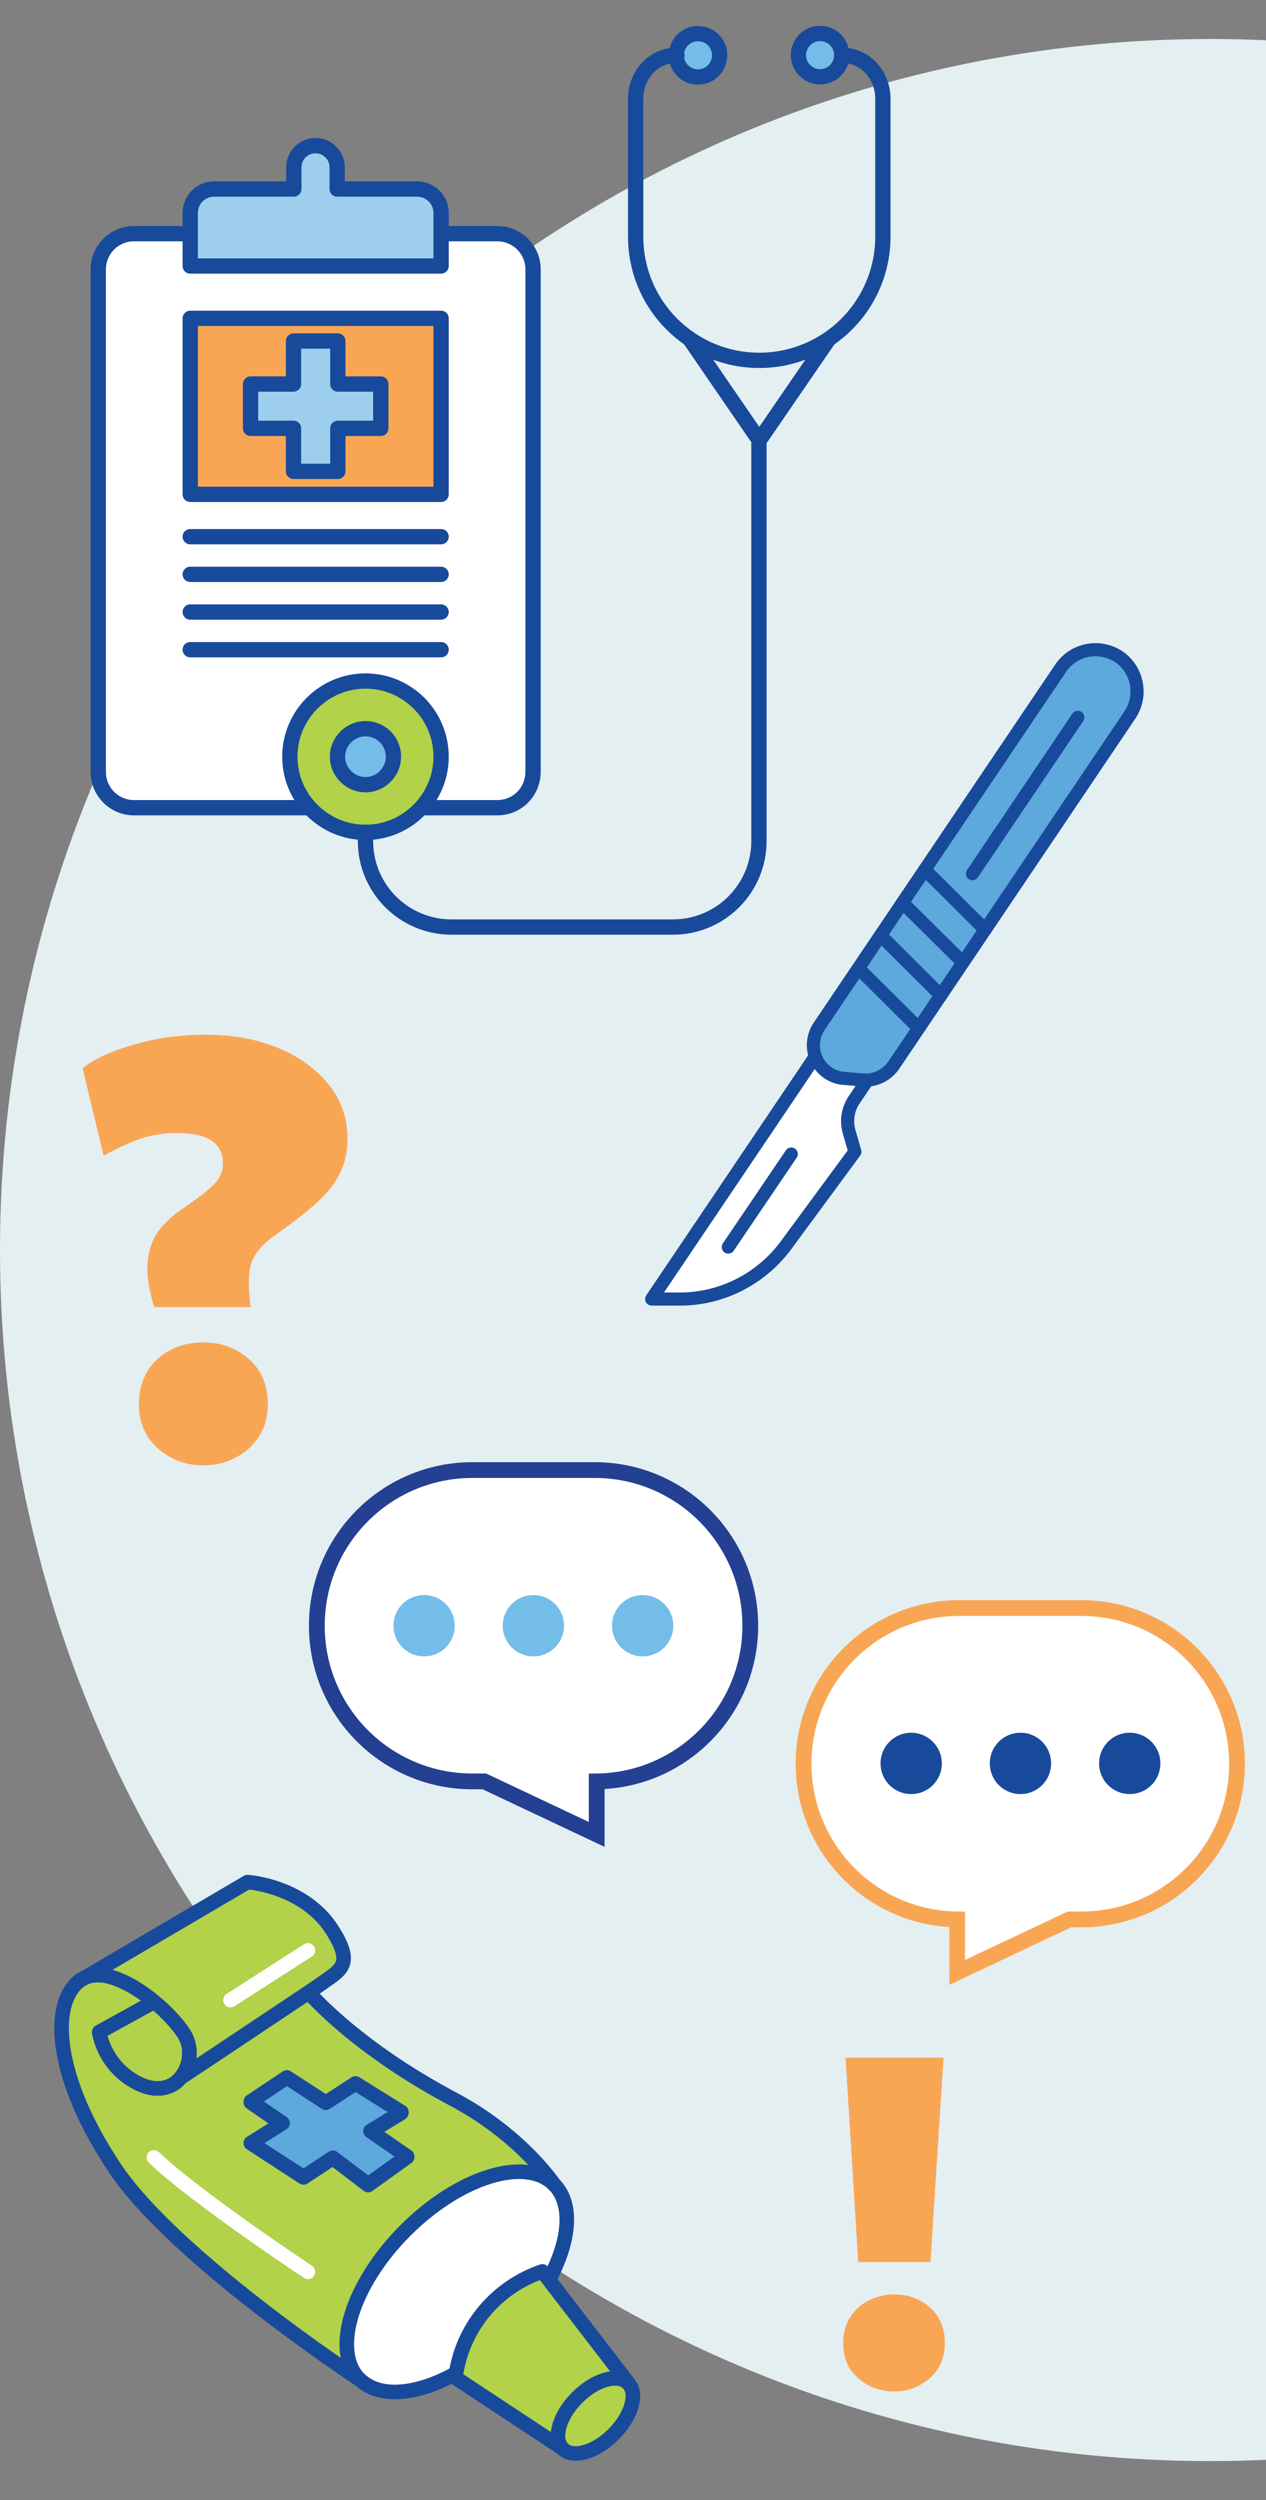 <?xml version="1.0" encoding="utf-8"?>
<!-- Generator: Adobe Illustrator 28.2.0, SVG Export Plug-In . SVG Version: 6.00 Build 0)  -->
<svg version="1.1" id="Layer_1" xmlns="http://www.w3.org/2000/svg" xmlns:xlink="http://www.w3.org/1999/xlink" x="0px" y="0px"
	 viewBox="0 0 380 750" style="enable-background:new 0 0 380 750;" xml:space="preserve">
<rect x="0" y="0" width="380" height="750" fill="#808080" stroke="none"/>
<style type="text/css">
	.st0{fill:#E4EFF2;}
	.st1{fill:#F9A654;}
	.st2{fill:#FFFFFF;}
	.st3{fill:none;stroke:#184A9B;stroke-width:4.59;stroke-linecap:round;stroke-linejoin:round;stroke-miterlimit:10;}
	.st4{fill:#9ECEEE;}
	.st5{fill:#B1D249;}
	.st6{fill:#74BDE9;}
	.st7{fill:none;stroke:#184A9B;stroke-width:4.374;stroke-linecap:round;stroke-linejoin:round;stroke-miterlimit:10;}
	.st8{fill:#5DA8DC;}
	.st9{fill:none;stroke:#FFFFFF;stroke-width:4.374;stroke-linecap:round;stroke-miterlimit:10;}
	.st10{fill:none;stroke:#184A9B;stroke-width:3.937;stroke-linecap:round;stroke-linejoin:round;stroke-miterlimit:10;}
	.st11{fill:none;stroke:#244093;stroke-width:4.735;stroke-linecap:round;stroke-miterlimit:10;}
	.st12{fill:none;stroke:#F9A654;stroke-width:4.735;stroke-linecap:round;stroke-miterlimit:10;}
	.st13{fill:#184A9B;}
</style>
<g>
	<path class="st0" d="M363.3,738.3c200.6,0,363.3-162.7,363.3-363.3S564,11.7,363.3,11.7S0,174.4,0,375S162.7,738.3,363.3,738.3"/>
</g>
<path class="st1" d="M46.3,392.2c-1.8-5.9-2.4-10.7-1.9-14.5c0.5-3.7,1.8-6.8,3.8-9.2c2-2.4,4.4-4.5,7.3-6.4c4.4-3,7.4-5.4,9-7.1
	c1.6-1.7,2.4-3.7,2.4-6.1c0-3-1.1-5.2-3.4-6.7c-2.2-1.5-5.7-2.3-10.4-2.3c-4.1,0-7.9,0.6-11.2,1.8c-3.3,1.2-7,2.9-10.8,5l-6.3-26.2
	c1.1-1.1,3.4-2.5,6.9-4.1c3.5-1.6,7.9-3,13.1-4.2c5.2-1.2,10.9-1.8,17-1.8c7.9,0,15.1,1.3,21.5,3.9c6.4,2.6,11.5,6.3,15.3,11
	c3.8,4.7,5.7,10.1,5.7,16.2c0,3.8-0.7,7.2-2.1,10.1c-1.4,3-3.6,5.9-6.6,8.7c-3,2.8-6.9,5.9-11.7,9.3c-3.2,2.2-5.5,4.2-6.8,6.1
	c-1.4,1.9-2.1,4.1-2.3,6.6c-0.2,2.5-0.1,5.8,0.4,9.8H46.3z M61,439.6c-5.2,0-9.7-1.7-13.5-5c-3.8-3.3-5.8-7.8-5.8-13.4
	c0-3.8,0.9-7.1,2.6-9.9c1.7-2.8,4.1-4.9,7-6.4c3-1.5,6.2-2.2,9.7-2.2c5.3,0,9.8,1.6,13.6,4.9s5.8,7.8,5.8,13.6c0,3.8-0.9,7-2.7,9.8
	c-1.8,2.7-4.2,4.9-7.1,6.3C67.6,438.9,64.4,439.6,61,439.6z"/>
<path class="st1" d="M268.4,717.4c-4.1,0-7.7-1.3-10.7-3.9c-3.1-2.6-4.6-6.1-4.6-10.6c0-3,0.7-5.6,2.1-7.8c1.4-2.2,3.3-3.9,5.6-5
	c2.3-1.2,4.9-1.8,7.6-1.8c4.2,0,7.7,1.3,10.7,3.9c3,2.6,4.5,6.2,4.5,10.7c0,3-0.7,5.6-2.1,7.7c-1.4,2.2-3.3,3.8-5.6,5
	C273.7,716.8,271.2,717.4,268.4,717.4z M257.6,678.6l-3.8-61.3h29.4l-3.9,61.3H257.6z"/>
<g>
	<path class="st2" d="M149.3,242.3H40.2c-5.9,0-10.7-4.8-10.7-10.7V80.8c0-5.9,4.8-10.7,10.7-10.7h109.1c5.9,0,10.7,4.8,10.7,10.7
		v150.9C159.9,237.6,155.2,242.3,149.3,242.3"/>
	<path class="st3" d="M149.3,242.3H40.2c-5.9,0-10.7-4.8-10.7-10.7V80.8c0-5.9,4.8-10.7,10.7-10.7h109.1c5.9,0,10.7,4.8,10.7,10.7
		v150.9C159.9,237.6,155.2,242.3,149.3,242.3z"/>
	<rect x="57.1" y="95.5" class="st1" width="75.3" height="52.8"/>
	<rect x="57.1" y="95.5" class="st3" width="75.3" height="52.8"/>
	<path class="st4" d="M132.4,63.9v15.9H57.1V63.9c0-4,3.2-7.2,7.2-7.2h23.9v-6.5c0-3.6,2.9-6.5,6.5-6.5c1.8,0,3.4,0.7,4.6,1.9
		c1.2,1.2,1.9,2.8,1.9,4.6v6.5h23.9C129.2,56.7,132.4,59.9,132.4,63.9"/>
	<path class="st3" d="M132.4,63.9v15.9H57.1V63.9c0-4,3.2-7.2,7.2-7.2h23.9v-6.5c0-3.6,2.9-6.5,6.5-6.5c1.8,0,3.4,0.7,4.6,1.9
		c1.2,1.2,1.9,2.8,1.9,4.6v6.5h23.9C129.2,56.7,132.4,59.9,132.4,63.9z"/>
	<path class="st3" d="M57.1,194.9h75.3 M57.1,183.6h75.3 M57.1,172.3h75.3 M57.1,161h75.3"/>
	<path class="st5" d="M132.4,227c0,12.5-10.2,22.7-22.7,22.7C97.2,249.7,87,239.5,87,227c0-12.5,10.2-22.7,22.7-22.7
		C122.3,204.3,132.4,214.5,132.4,227"/>
	<path class="st3" d="M132.4,227c0,12.5-10.2,22.7-22.7,22.7C97.2,249.7,87,239.5,87,227c0-12.5,10.2-22.7,22.7-22.7
		C122.3,204.3,132.4,214.5,132.4,227z"/>
	<path class="st6" d="M118.1,227c0,4.6-3.8,8.4-8.4,8.4c-4.6,0-8.4-3.8-8.4-8.4c0-4.6,3.8-8.4,8.4-8.4
		C114.4,218.6,118.1,222.4,118.1,227"/>
	<path class="st3" d="M118.1,227c0,4.6-3.8,8.4-8.4,8.4c-4.6,0-8.4-3.8-8.4-8.4c0-4.6,3.8-8.4,8.4-8.4
		C114.4,218.6,118.1,222.4,118.1,227z"/>
	<path class="st6" d="M216,16.6c0,3.6-2.9,6.5-6.5,6.5c-3.6,0-6.5-2.9-6.5-6.5c0-3.6,2.9-6.5,6.5-6.5C213.2,10.1,216,13,216,16.6"/>
	<path class="st3" d="M216,16.6c0,3.6-2.9,6.5-6.5,6.5c-3.6,0-6.5-2.9-6.5-6.5c0-3.6,2.9-6.5,6.5-6.5C213.2,10.1,216,13,216,16.6z"
		/>
	<path class="st6" d="M252.6,16.6c0,3.6-2.9,6.5-6.5,6.5s-6.5-2.9-6.5-6.5c0-3.6,2.9-6.5,6.5-6.5S252.6,13,252.6,16.6"/>
	<ellipse transform="matrix(0.924 -0.383 0.383 0.924 12.398 95.457)" class="st3" cx="246.1" cy="16.6" rx="6.5" ry="6.5"/>
	<path class="st3" d="M252.6,16.6h0.3c6.7,0,12.1,5.8,12.1,13V71c0,20.5-16.6,37.1-37.1,37.1c-20.5,0-37.1-16.6-37.1-37.1V29.6
		c0-7.2,5.4-13,12.1-13h0.3 M248.5,102.1l-20.6,30l-20.6-30 M109.7,249.7v2.6c0,14.3,11.6,25.8,25.8,25.8H202
		c14.3,0,25.8-11.6,25.8-25.8V132.1"/>
	<polygon class="st4" points="114.3,115.2 101.4,115.2 101.4,102.3 88.1,102.3 88.1,115.2 75.2,115.2 75.2,128.5 88.1,128.5 
		88.1,141.4 101.4,141.4 101.4,128.5 114.3,128.5 	"/>
	<polygon class="st3" points="114.3,115.2 101.4,115.2 101.4,102.3 88.1,102.3 88.1,115.2 75.2,115.2 75.2,128.5 88.1,128.5 
		88.1,141.4 101.4,141.4 101.4,128.5 114.3,128.5 	"/>
</g>
<g>
	<path class="st2" d="M168.1,676.7c3.4-12.9,3.5-25.9-14-24.3c-17.4,1.6-42.8,21.8-47.7,39.4c-4.9,17.6-3.1,26.2,12,25.8
		s18.5-8,26.1-23.1C152,679.5,166.5,682.5,168.1,676.7"/>
	<path class="st7" d="M136.8,712c-11.7,6.5-23,7.6-28.9,1.7 M164.7,684c6.4-11.7,7.4-22.9,1.6-28.7l0,0"/>
	<path class="st5" d="M188.6,714.9l-25.8-33.5c-13.6,4.6-23.6,16.3-25.9,30.5l-0.2,1.4l32.3,21.3"/>
	<path class="st7" d="M188.6,714.9l-25.8-33.5c-13.6,4.6-23.6,16.3-25.9,30.5l-0.2,1.4l32.3,21.3"/>
	<line class="st7" x1="166.3" y1="655.3" x2="166.3" y2="655.3"/>
	<path class="st5" d="M75.3,642.9l15.8,10.3l8.8-5.8l10.6,8.1l11.7-8.4l-11-7.6l9.2-5.6l-13.8-8.6l-8.8,5.8l-11.7-7.5l-10.8,7.1
		l9.4,6.5L75.3,642.9z M23.9,594.2l1.7-1c5.8-2.5,14.2,1.9,20.7,7.3l-16.5,9.1c0,0,1.3,10,11.3,15.2c5.9,3.1,10.6,1.6,13.2-1.6
		c0,0,0,0,0,0c1-0.6,26.6-17.7,38.3-25.5c5.7,6.2,19.3,19.2,43.6,32.1c20.1,10.7,29.8,25.1,30.1,25.5c-8.5-8.5-28.5-2.3-44.6,13.8
		c-16.1,16.1-22.3,36.1-13.8,44.7c0,0-55-36.1-73.3-63.2C16.4,623.5,14.8,601.2,23.9,594.2"/>
	<path class="st7" d="M75.3,642.9l15.8,10.3l8.8-5.8l10.6,8.1l11.7-8.4l-11-7.6l9.2-5.6l-13.8-8.6l-8.8,5.8l-11.7-7.5l-10.8,7.1
		l9.4,6.5L75.3,642.9z M23.9,594.2l1.7-1c5.8-2.5,14.2,1.9,20.7,7.3l-16.5,9.1c0,0,1.3,10,11.3,15.2c5.9,3.1,10.6,1.6,13.2-1.6
		c0,0,0,0,0,0c1-0.6,26.6-17.7,38.3-25.5c5.7,6.2,19.3,19.2,43.6,32.1c20.1,10.7,29.8,25.1,30.1,25.5c-8.5-8.5-28.5-2.3-44.6,13.8
		c-16.1,16.1-22.3,36.1-13.8,44.7c0,0-55-36.1-73.3-63.2C16.4,623.5,14.8,601.2,23.9,594.2z"/>
	<path class="st7" d="M23.9,594.2c0.6-0.4,1.1-0.8,1.7-1"/>
	<path class="st5" d="M29.8,609.6c0,0,1.3,10,11.3,15.2c5.9,3.1,10.6,1.6,13.2-1.6c0,0,0,0,0,0c2.9-3.5,3.5-9,1-13
		c-1.7-2.7-5-6.4-9-9.7L29.8,609.6z"/>
	<path class="st7" d="M29.8,609.6c0,0,1.3,10,11.3,15.2c5.9,3.1,10.6,1.6,13.2-1.6c0,0,0,0,0,0c2.9-3.5,3.5-9,1-13
		c-1.7-2.7-5-6.4-9-9.7L29.8,609.6z"/>
	<path class="st5" d="M25.6,593.2c5.8-2.5,14.2,1.9,20.7,7.3c4,3.3,7.3,7,9,9.7c2.5,4,1.9,9.5-1,13c1-0.6,26.6-17.7,38.3-25.5
		c2.4-1.6,4.3-2.9,5.1-3.5c5-3.5,8.1-5.4,2.3-14.8c-8.4-13.7-25.7-14.8-25.7-14.8L25.6,593.2z"/>
	<path class="st7" d="M25.6,593.2c5.8-2.5,14.2,1.9,20.7,7.3c4,3.3,7.3,7,9,9.7c2.5,4,1.9,9.5-1,13c1-0.6,26.6-17.7,38.3-25.5
		c2.4-1.6,4.3-2.9,5.1-3.5c5-3.5,8.1-5.4,2.3-14.8c-8.4-13.7-25.7-14.8-25.7-14.8L25.6,593.2z"/>
	<polygon class="st8" points="84.8,636.9 75.3,642.9 91.1,653.1 99.9,647.3 110.5,655.3 122.2,646.9 111.2,639.3 120.5,633.6 
		106.7,625 97.8,630.8 86.1,623.2 75.3,630.4 	"/>
	<polygon class="st7" points="84.8,636.9 75.3,642.9 91.1,653.1 99.9,647.3 110.5,655.3 122.2,646.9 111.2,639.3 120.5,633.6 
		106.7,625 97.8,630.8 86.1,623.2 75.3,630.4 	"/>
	<path class="st5" d="M168.9,734.6c3,3,9.9,1.1,15.3-4.4c5.4-5.4,7.4-12.3,4.3-15.3c-3-3-9.9-1.1-15.3,4.4
		C167.8,724.7,165.9,731.6,168.9,734.6"/>
	<path class="st7" d="M168.9,734.6c3,3,9.9,1.1,15.3-4.4c5.4-5.4,7.4-12.3,4.3-15.3c-3-3-9.9-1.1-15.3,4.4
		C167.8,724.7,165.9,731.6,168.9,734.6z"/>
	<path class="st9" d="M92.4,585.1l-23.2,14.9 M92.4,681.5c0,0-33.8-22.4-46.2-34.3"/>
</g>
<g>
	<path class="st2" d="M260.4,324l-4,5.9c-1.9,2.8-2.5,6.4-1.5,9.7l1.7,5.9l-20.7,28.1c-7.5,10.1-19.3,16.1-31.8,16.1l-8.5,0
		l49.2-72.9"/>
	<path class="st10" d="M260.4,324l-4,5.9c-1.9,2.8-2.5,6.4-1.5,9.7l1.7,5.9l-20.7,28.1c-7.5,10.1-19.3,16.1-31.8,16.1l-8.5,0
		l49.2-72.9"/>
	<path class="st8" d="M259.2,324l-5.9-0.5c-2.9-0.2-5.5-1.7-7.2-4c-2.5-3.4-2.6-8-0.3-11.5l72.6-107.6c3.9-5.7,11.6-7.2,17.4-3.4
		c5.7,3.9,7.2,11.6,3.4,17.4l-70.9,105.1C266.2,322.6,262.7,324.2,259.2,324"/>
	<path class="st10" d="M259.2,324l-5.9-0.5c-2.9-0.2-5.5-1.7-7.2-4c-2.5-3.4-2.6-8-0.3-11.5l72.6-107.6c3.9-5.7,11.6-7.2,17.4-3.4
		c5.7,3.9,7.2,11.6,3.4,17.4l-70.9,105.1C266.2,322.6,262.7,324.2,259.2,324z"/>
	<line class="st10" x1="323.5" y1="215.2" x2="291.9" y2="262.1"/>
	<line class="st10" x1="277.6" y1="260.9" x2="295.7" y2="278.9"/>
	<line class="st10" x1="270.9" y1="270.8" x2="289" y2="288.7"/>
	<line class="st10" x1="264.3" y1="280.6" x2="282.4" y2="298.6"/>
	<line class="st10" x1="257.7" y1="290.5" x2="275.7" y2="308.4"/>
	<line class="st10" x1="237.5" y1="346.2" x2="218.6" y2="374.1"/>
</g>
<g>
	<path class="st2" d="M225.2,487.7c0,25.6-20.6,46.4-46.1,46.7v15.9l-33.7-15.9h-3.6c-25.8,0-46.7-20.9-46.7-46.7
		c0-25.8,20.9-46.7,46.7-46.7h36.7C204.3,441,225.2,461.9,225.2,487.7"/>
	<path class="st11" d="M225.2,487.7c0,25.6-20.6,46.4-46.1,46.7v15.9l-33.7-15.9h-3.6c-25.8,0-46.7-20.9-46.7-46.7
		c0-25.8,20.9-46.7,46.7-46.7h36.7C204.3,441,225.2,461.9,225.2,487.7z"/>
	<path class="st6" d="M150.9,487.7c0,5.1,4.1,9.2,9.2,9.2c5.1,0,9.2-4.1,9.2-9.2c0-5.1-4.1-9.2-9.2-9.2
		C155,478.5,150.9,482.6,150.9,487.7"/>
	<path class="st6" d="M183.7,487.7c0,5.1,4.1,9.2,9.2,9.2c5.1,0,9.2-4.1,9.2-9.2c0-5.1-4.1-9.2-9.2-9.2
		C187.8,478.5,183.7,482.6,183.7,487.7"/>
	<path class="st6" d="M118.1,487.7c0,5.1,4.1,9.2,9.2,9.2c5.1,0,9.2-4.1,9.2-9.2c0-5.1-4.1-9.2-9.2-9.2
		C122.2,478.5,118.1,482.6,118.1,487.7"/>
	<path class="st2" d="M241.2,529.1c0,25.6,20.6,46.4,46.1,46.7v15.9l33.7-15.9h3.6c25.8,0,46.7-20.9,46.7-46.7
		c0-25.8-20.9-46.7-46.7-46.7h-36.7C262.1,482.4,241.2,503.3,241.2,529.1"/>
	<path class="st12" d="M241.2,529.1c0,25.6,20.6,46.4,46.1,46.7v15.9l33.7-15.9h3.6c25.8,0,46.7-20.9,46.7-46.7
		c0-25.8-20.9-46.7-46.7-46.7h-36.7C262.1,482.4,241.2,503.3,241.2,529.1z"/>
	<path class="st13" d="M315.5,529c0,5.1-4.1,9.2-9.2,9.2c-5.1,0-9.2-4.1-9.2-9.2s4.1-9.2,9.2-9.2C311.4,519.8,315.5,523.9,315.5,529
		"/>
	<path class="st13" d="M282.7,529c0,5.1-4.1,9.2-9.2,9.2c-5.1,0-9.2-4.1-9.2-9.2s4.1-9.2,9.2-9.2C278.5,519.8,282.7,523.9,282.7,529
		"/>
	<path class="st13" d="M348.3,529c0,5.1-4.1,9.2-9.2,9.2c-5.1,0-9.2-4.1-9.2-9.2s4.1-9.2,9.2-9.2C344.2,519.8,348.3,523.9,348.3,529
		"/>
</g>
</svg>
